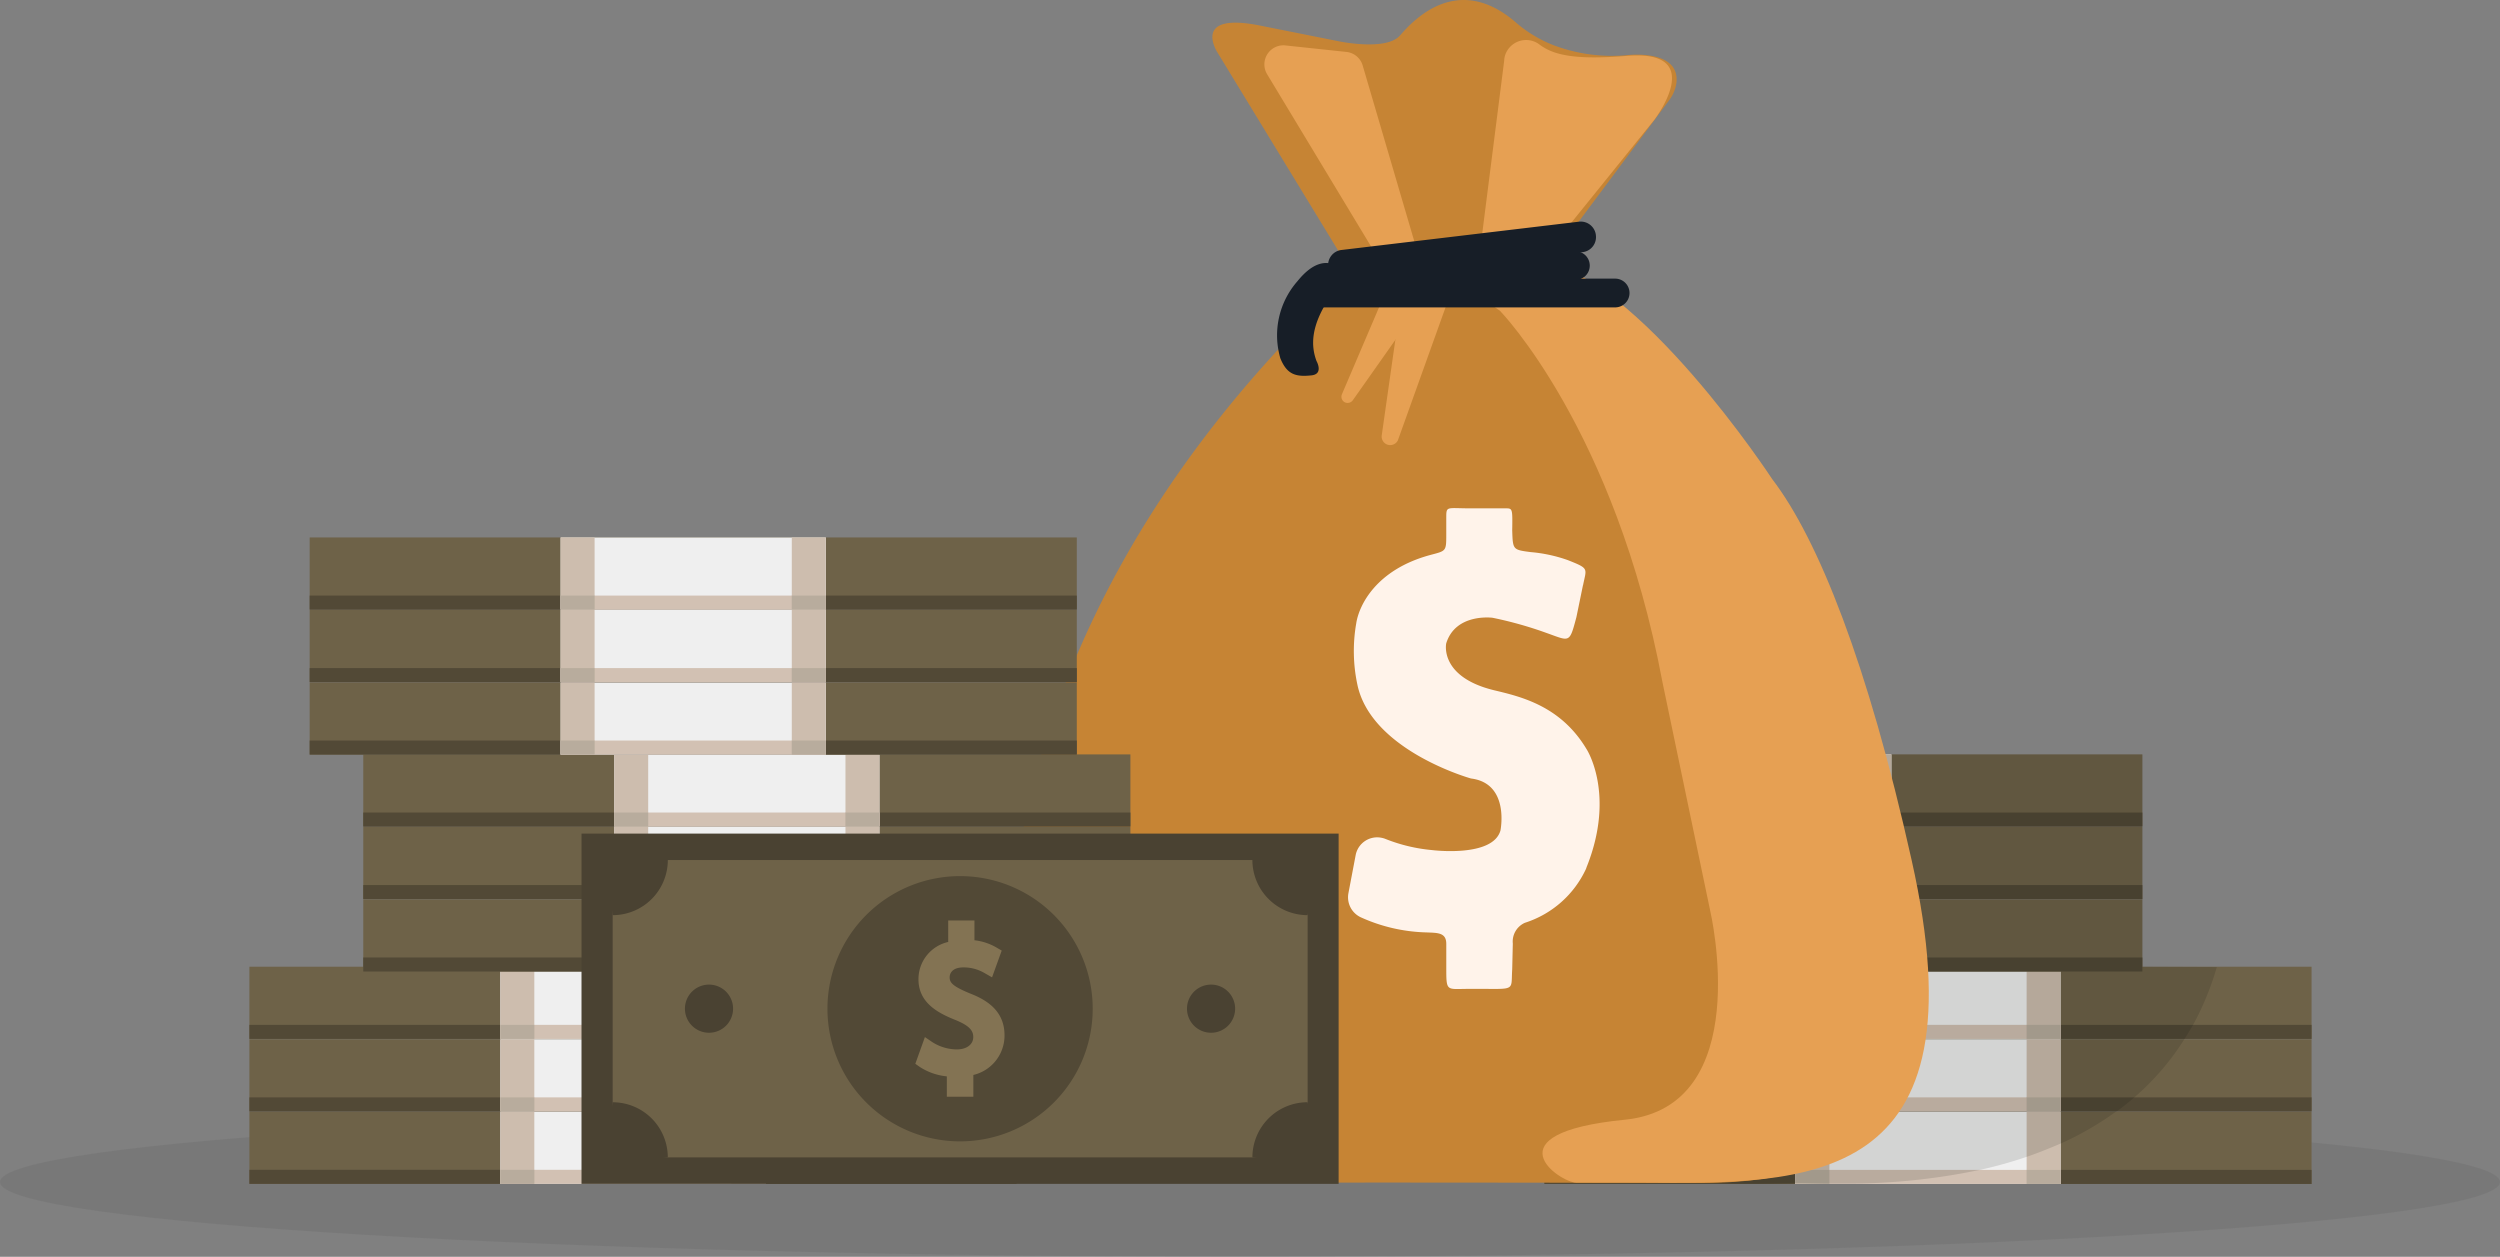 <svg xmlns="http://www.w3.org/2000/svg" xmlns:xlink="http://www.w3.org/1999/xlink" width="323.999" height="162.88" viewBox="0 0 323.999 162.88"><rect x="0" y="0" width="323.999" height="162.88" fill="#808080" stroke="none"/><defs><clipPath id="a"><rect width="323.999" height="162.88" fill="none"/></clipPath><clipPath id="b"><rect width="324" height="19.396" fill="none"/></clipPath><clipPath id="e"><rect width="109.066" height="55.639" fill="none"/></clipPath><clipPath id="f"><rect width="109.061" height="55.638" fill="none"/></clipPath></defs><g transform="translate(-4255.243 -1520.276)"><g transform="translate(4255.243 1520.276)"><g clip-path="url(#a)"><g transform="translate(0 97.769)"><g transform="translate(0 45.715)" opacity="0.1"><g clip-path="url(#b)"><g clip-path="url(#b)"><path d="M4417.243,1673.764c89.469,0,162,4.337,162,9.7s-72.53,9.7-162,9.7-162-4.347-162-9.7,72.529-9.7,162-9.7" transform="translate(-4255.243 -1673.764)" fill="#353535"/></g></g></g><rect width="99.419" height="9.354" transform="translate(200.159 46.315)" fill="#6e6248"/><rect width="99.419" height="1.82" transform="translate(200.159 53.848)" fill="#524936"/><rect width="34.375" height="9.354" transform="translate(232.682 46.315)" fill="#efefef"/><rect width="34.375" height="1.82" transform="translate(232.682 53.848)" fill="#d2c1b3"/><rect width="4.405" height="9.354" transform="translate(232.682 46.315)" fill="#cdbdae"/><rect width="4.405" height="9.354" transform="translate(262.65 46.315)" fill="#cdbdae"/><rect width="4.405" height="1.82" transform="translate(232.682 53.848)" fill="#b8ac9d"/><rect width="4.405" height="1.82" transform="translate(262.65 53.848)" fill="#b8ac9d"/><rect width="99.419" height="9.354" transform="translate(200.159 36.916)" fill="#6e6248"/><rect width="99.419" height="1.82" transform="translate(200.159 44.45)" fill="#524936"/><rect width="34.375" height="9.354" transform="translate(232.682 36.916)" fill="#efefef"/><rect width="34.375" height="1.82" transform="translate(232.682 44.45)" fill="#d2c1b3"/><rect width="4.405" height="9.354" transform="translate(232.682 36.916)" fill="#cdbdae"/><rect width="4.405" height="9.354" transform="translate(262.65 36.916)" fill="#cdbdae"/><rect width="4.405" height="1.82" transform="translate(232.682 44.45)" fill="#b8ac9d"/><rect width="4.405" height="1.82" transform="translate(262.65 44.45)" fill="#b8ac9d"/><rect width="99.419" height="9.354" transform="translate(200.159 27.518)" fill="#6e6248"/><rect width="99.419" height="1.82" transform="translate(200.159 35.052)" fill="#524936"/><rect width="34.375" height="9.354" transform="translate(232.682 27.518)" fill="#efefef"/><rect width="34.375" height="1.82" transform="translate(232.682 35.052)" fill="#d2c1b3"/><rect width="4.405" height="9.354" transform="translate(232.682 27.518)" fill="#cdbdae"/><rect width="4.405" height="9.354" transform="translate(262.65 27.518)" fill="#cdbdae"/><rect width="4.405" height="1.82" transform="translate(232.682 35.052)" fill="#b8ac9d"/><rect width="4.405" height="1.82" transform="translate(262.65 35.052)" fill="#b8ac9d"/><rect width="99.419" height="9.354" transform="translate(178.233 18.786)" fill="#6e6248"/><rect width="99.419" height="1.82" transform="translate(178.233 26.319)" fill="#524936"/><rect width="34.375" height="9.354" transform="translate(210.755 18.786)" fill="#efefef"/><rect width="34.375" height="1.82" transform="translate(210.755 26.319)" fill="#d2c1b3"/><rect width="4.405" height="9.354" transform="translate(210.755 18.786)" fill="#cdbdae"/><rect width="4.405" height="9.354" transform="translate(240.725 18.786)" fill="#cdbdae"/><rect width="4.405" height="1.82" transform="translate(210.755 26.319)" fill="#b8ac9d"/><rect width="4.405" height="1.82" transform="translate(240.725 26.319)" fill="#b8ac9d"/><rect width="99.419" height="9.354" transform="translate(178.233 9.398)" fill="#6e6248"/><rect width="99.419" height="1.82" transform="translate(178.233 16.932)" fill="#524936"/><rect width="34.375" height="9.354" transform="translate(210.755 9.398)" fill="#efefef"/><rect width="34.375" height="1.82" transform="translate(210.755 16.932)" fill="#d2c1b3"/><rect width="4.405" height="9.354" transform="translate(210.755 9.398)" fill="#cdbdae"/><rect width="4.405" height="9.354" transform="translate(240.725 9.398)" fill="#cdbdae"/><rect width="4.405" height="1.82" transform="translate(210.755 16.932)" fill="#b8ac9d"/><rect width="4.405" height="1.82" transform="translate(240.725 16.932)" fill="#b8ac9d"/><rect width="99.419" height="9.354" transform="translate(178.233)" fill="#6e6248"/><rect width="99.419" height="1.82" transform="translate(178.233 7.534)" fill="#524936"/><rect width="34.375" height="9.354" transform="translate(210.755)" fill="#efefef"/><rect width="34.375" height="1.82" transform="translate(210.755 7.534)" fill="#d2c1b3"/><rect width="4.405" height="9.354" transform="translate(210.755)" fill="#cdbdae"/><rect width="4.405" height="9.354" transform="translate(240.725)" fill="#cdbdae"/><rect width="4.405" height="1.82" transform="translate(210.755 7.534)" fill="#b8ac9d"/><rect width="4.405" height="1.82" transform="translate(240.725 7.534)" fill="#b8ac9d"/></g></g></g><g transform="translate(4255.243 1520.276)"><g clip-path="url(#a)"><g transform="translate(32.322 0.002)"><g transform="translate(145.911 97.767)" opacity="0.12"><g clip-path="url(#e)"><g clip-path="url(#f)"><rect width="99.419" height="9.354" fill="#030504"/><rect width="99.419" height="9.354" transform="translate(0 9.398)" fill="#030504"/><path d="M4539.587,1654.554V1645.8h-99.419v9.1a.969.969,0,0,0,.078.255,35,35,0,0,0,18.741,21.712c1.02.5,2.063.954,3.106,1.376a55.279,55.279,0,0,0,8.469,2.611,83.542,83.542,0,0,0,18.119,1.82c2.675,0,4.749-.1,5.937-.1.945,0,2.463.066,4.438.089h1.542a83.572,83.572,0,0,0,18.12-1.82,55.807,55.807,0,0,0,5.879-1.654c1.487-.5,2.963-1.11,4.438-1.735a40.21,40.21,0,0,0,7.168-4.149h.067c.777-.578,1.531-1.177,2.274-1.82a33.639,33.639,0,0,0,6.48-7.533c.378-.589.733-1.187,1.11-1.82a37.659,37.659,0,0,0,3.1-7.534Z" transform="translate(-4440.168 -1627.037)" fill="#030504"/></g></g></g><path d="M4464.521,1564.316s17.332,10.652,27.328,27.854a53.654,53.654,0,0,1,4.517,10.32c2.763,8.487,9.6,29.7,11.1,36.818,2.542,11.951,8.3,38.979-26.951,38.9-55.911-.122-59.474,0-59.474,0s-28.448-1.275-29.727-22.879c0,0-6.36-45.249,40.169-90.984l2.807-3.606a1.774,1.774,0,0,0,.109-2.024l-16.4-26.925s-3.663-5.438,5.548-3.566l10.175,2.031s6.1,1.275,7.878-.765,7.436-8.145,14.925-1.762a16.746,16.746,0,0,0,4.926,3.007,21.4,21.4,0,0,0,9.632,1.3s6.856-.81,6.334,3.617a4.876,4.876,0,0,1-1,2.313l-14.7,19.739-.91,1.446a3.051,3.051,0,0,0,.945,4.21h0l.01.006a2.994,2.994,0,0,0,.744.344Z" transform="translate(-4292.479 -1524.895)" fill="#c68434"/><path d="M4432.079,1572.969s.955,1.687-.662,1.852c-2.007.211-3.162-.078-4.028-2.217a10.632,10.632,0,0,1,2.217-9.987c4.217-5.227,6.891-.133,6.891-.133a5.657,5.657,0,0,0-2.331,1.7c-3.007,4.184-2.786,6.913-2.085,8.793" transform="translate(-4293.779 -1526.175)" fill="#171e27"/><path d="M4456.734,1566.412s14.925,15.316,21.083,48.219l6.18,29.589s5.937,25.364-11.1,27.038c-17.82,1.776-8.354,8.156-6.264,8.156h8.236c21.771.156,44.813.8,35.207-41.877-5.659-25.354-12.1-41.54-18.057-49.309,0,0-17.42-26.63-30.547-28.439s-9.5,3.329-9.5,3.329Z" transform="translate(-4294.668 -1526.144)" fill="#e6a053"/><path d="M4427.977,1531l7.911.843a2.458,2.458,0,0,1,2.109,1.753l7.023,23.919a2.458,2.458,0,0,1-4.473,1.964l-14.939-24.755a2.474,2.474,0,0,1,2.364-3.728" transform="translate(-4293.718 -1525.115)" fill="#e6a053"/><path d="M4457.373,1532.936l-3.54,27.854a2.861,2.861,0,0,0,2.486,3.162h.354a2.877,2.877,0,0,0,2.217-1.11l17.909-22.192s7.1-9.187-3.551-8.32c-7.058.578-9.621-.2-11.34-1.5a2.862,2.862,0,0,0-3.994.6,2.693,2.693,0,0,0-.543,1.512" transform="translate(-4294.751 -1525.089)" fill="#e6a053"/><path d="M4445.119,1566.845l-8.031,11.4a.833.833,0,0,1-1.109.211.82.82,0,0,1-.289-1.01l4.867-11.4a.831.831,0,0,1,.767-.51h3.18a.842.842,0,0,1,.843.821.779.779,0,0,1-.223.488" transform="translate(-4294.093 -1526.365)" fill="#e6a053"/><path d="M4449.62,1565.257l-6.491,18.108a1.109,1.109,0,0,1-2.087-.675l2.442-17.132a1.106,1.106,0,0,1,.809-.932l4.049-.964a1.178,1.178,0,0,1,1.349.964h0v.008a1.126,1.126,0,0,1-.079.622" transform="translate(-4294.288 -1526.297)" fill="#e6a053"/><path d="M4466.955,1603.209l-.851,4.139c-.911,3.429-.833,3.13-3.828,2.064a50.057,50.057,0,0,0-7.046-1.986s-4.783-.632-6,3.328c0,0-.932,4.337,6.226,6.072,3.47.832,8.633,2.024,11.983,7.658,0,0,3.727,5.759.055,15.09-.055.123-.089.244-.133.367a13.119,13.119,0,0,1-7.922,7.014,2.655,2.655,0,0,0-1.576,2.7l-.078,3.328c-.167,2.574.422,2.574-3.263,2.542h-2.451c-2.831,0-2.831.421-2.831-2.83v-3.007c0-1.512-1.175-1.419-2.684-1.486a21.834,21.834,0,0,1-8.414-1.964,2.863,2.863,0,0,1-1.586-3.106l.945-4.972a2.836,2.836,0,0,1,3.324-2.223,2.6,2.6,0,0,1,.511.145,21.472,21.472,0,0,0,6.051,1.453s7.878,1.01,8.876-2.542c0,0,1.242-6.1-3.817-6.735,0,0-12.959-3.606-14.735-12.2a20.881,20.881,0,0,1-.145-7.879c.354-2.374,2.574-6.967,9.553-8.875,2.12-.568,2.12-.443,2.12-2.742v-2.05c0-1.563,0-1.287,2.83-1.266h4.83c.932,0,.932,0,.887,2.863.079,2.506.079,2.506,2.386,2.807a19.308,19.308,0,0,1,4.819,1.04c2.829,1.12,2.409,1.04,1.974,3.261" transform="translate(-4294.125 -1527.367)" fill="#fff3ea"/><path d="M4466.812,1558.651l-30.754,3.662a1.976,1.976,0,0,1-2.217-1.7v-.028a1.975,1.975,0,0,1,1.7-2.217h.023l30.746-3.663a1.975,1.975,0,0,1,2.217,1.7h0v.024a1.963,1.963,0,0,1-1.672,2.216h-.005l-.042.006" transform="translate(-4294.027 -1525.973)" fill="#171e27"/><path d="M4432.647,1562.358h38.29a1.864,1.864,0,1,1,.083,3.728h-38.373a.09.09,0,0,1-.089-.089v-3.55a.077.077,0,0,1,.064-.089h.025" transform="translate(-4293.981 -1526.25)" fill="#171e27"/><path d="M4436.68,1558.674h29.227a1.864,1.864,0,0,1,0,3.728h-31.073a.09.09,0,0,1-.088-.09v-1.663a1.975,1.975,0,0,1,1.975-1.975h-.041Z" transform="translate(-4294.061 -1526.117)" fill="#171e27"/><rect width="99.419" height="9.354" transform="translate(0 144.07)" fill="#6e6248"/><rect width="99.419" height="1.82" transform="translate(0 151.604)" fill="#524936"/><rect width="34.375" height="9.354" transform="translate(32.521 144.07)" fill="#efefef"/><rect width="34.375" height="1.82" transform="translate(32.521 151.604)" fill="#d2c1b3"/><rect width="4.405" height="9.354" transform="translate(32.521 144.07)" fill="#cdbdae"/><rect width="4.405" height="9.354" transform="translate(62.481 144.07)" fill="#cdbdae"/><rect width="4.405" height="1.82" transform="translate(32.521 151.604)" fill="#b8ac9d"/><rect width="4.405" height="1.82" transform="translate(62.481 151.604)" fill="#b8ac9d"/><rect width="99.419" height="9.354" transform="translate(0 134.683)" fill="#6e6248"/><rect width="99.419" height="1.82" transform="translate(0 142.217)" fill="#524936"/><rect width="34.375" height="9.354" transform="translate(32.521 134.683)" fill="#efefef"/><rect width="34.375" height="1.82" transform="translate(32.521 142.217)" fill="#d2c1b3"/><rect width="4.405" height="9.354" transform="translate(32.521 134.683)" fill="#cdbdae"/><rect width="4.405" height="9.354" transform="translate(62.481 134.683)" fill="#cdbdae"/><rect width="4.405" height="1.82" transform="translate(32.521 142.217)" fill="#b8ac9d"/><rect width="4.405" height="1.82" transform="translate(62.481 142.217)" fill="#b8ac9d"/><rect width="99.419" height="9.354" transform="translate(0 125.285)" fill="#6e6248"/><rect width="99.419" height="1.82" transform="translate(0 132.819)" fill="#524936"/><rect width="34.375" height="9.354" transform="translate(32.521 125.285)" fill="#efefef"/><rect width="34.375" height="1.82" transform="translate(32.521 132.819)" fill="#d2c1b3"/><rect width="4.405" height="9.354" transform="translate(32.521 125.285)" fill="#cdbdae"/><rect width="4.405" height="9.354" transform="translate(62.481 125.285)" fill="#cdbdae"/><rect width="4.405" height="1.82" transform="translate(32.521 132.819)" fill="#b8ac9d"/><rect width="4.405" height="1.82" transform="translate(62.481 132.819)" fill="#b8ac9d"/><rect width="99.419" height="9.354" transform="translate(14.757 116.553)" fill="#6e6248"/><rect width="99.419" height="1.82" transform="translate(14.757 124.086)" fill="#524936"/><rect width="34.375" height="9.354" transform="translate(47.279 116.553)" fill="#efefef"/><rect width="34.375" height="1.82" transform="translate(47.279 124.086)" fill="#d2c1b3"/><rect width="4.405" height="9.354" transform="translate(47.279 116.553)" fill="#cdbdae"/><rect width="4.405" height="9.354" transform="translate(77.25 116.553)" fill="#cdbdae"/><rect width="4.405" height="1.82" transform="translate(47.279 124.086)" fill="#b8ac9d"/><rect width="4.405" height="1.82" transform="translate(77.25 124.086)" fill="#b8ac9d"/><rect width="99.419" height="9.354" transform="translate(14.757 107.166)" fill="#6e6248"/><rect width="99.419" height="1.82" transform="translate(14.757 114.7)" fill="#524936"/><rect width="34.375" height="9.354" transform="translate(47.279 107.166)" fill="#efefef"/><rect width="34.375" height="1.82" transform="translate(47.279 114.7)" fill="#d2c1b3"/><rect width="4.405" height="9.354" transform="translate(47.279 107.166)" fill="#cdbdae"/><rect width="4.405" height="9.354" transform="translate(77.25 107.166)" fill="#cdbdae"/><rect width="4.405" height="1.82" transform="translate(47.279 114.7)" fill="#b8ac9d"/><rect width="4.405" height="1.82" transform="translate(77.25 114.7)" fill="#b8ac9d"/><rect width="99.419" height="9.354" transform="translate(14.757 97.767)" fill="#6e6248"/><rect width="99.419" height="1.82" transform="translate(14.757 105.302)" fill="#524936"/><rect width="34.375" height="9.354" transform="translate(47.279 97.767)" fill="#efefef"/><rect width="34.375" height="1.82" transform="translate(47.279 105.302)" fill="#d2c1b3"/><rect width="4.405" height="9.354" transform="translate(47.279 97.767)" fill="#cdbdae"/><rect width="4.405" height="9.354" transform="translate(77.25 97.767)" fill="#cdbdae"/><rect width="4.405" height="1.82" transform="translate(47.279 105.302)" fill="#b8ac9d"/><rect width="4.405" height="1.82" transform="translate(77.25 105.302)" fill="#b8ac9d"/><rect width="99.419" height="9.354" transform="translate(7.811 88.437)" fill="#6e6248"/><rect width="99.419" height="1.82" transform="translate(7.811 95.97)" fill="#524936"/><rect width="34.375" height="9.354" transform="translate(40.334 88.437)" fill="#efefef"/><rect width="34.375" height="1.82" transform="translate(40.334 95.97)" fill="#d2c1b3"/><rect width="4.405" height="9.354" transform="translate(40.334 88.437)" fill="#cdbdae"/><rect width="4.405" height="9.354" transform="translate(70.292 88.437)" fill="#cdbdae"/><rect width="4.405" height="1.82" transform="translate(40.334 95.97)" fill="#b8ac9d"/><rect width="4.405" height="1.82" transform="translate(70.292 95.97)" fill="#b8ac9d"/><rect width="99.419" height="9.354" transform="translate(7.811 79.049)" fill="#6e6248"/><rect width="99.419" height="1.82" transform="translate(7.811 86.583)" fill="#524936"/><rect width="34.375" height="9.354" transform="translate(40.334 79.049)" fill="#efefef"/><rect width="34.375" height="1.82" transform="translate(40.334 86.583)" fill="#d2c1b3"/><rect width="4.405" height="9.354" transform="translate(40.334 79.049)" fill="#cdbdae"/><rect width="4.405" height="9.354" transform="translate(70.292 79.049)" fill="#cdbdae"/><rect width="4.405" height="1.82" transform="translate(40.334 86.583)" fill="#b8ac9d"/><rect width="4.405" height="1.82" transform="translate(70.292 86.583)" fill="#b8ac9d"/><rect width="99.419" height="9.354" transform="translate(7.811 69.651)" fill="#6e6248"/><rect width="99.419" height="1.82" transform="translate(7.811 77.184)" fill="#524936"/><rect width="34.375" height="9.354" transform="translate(40.334 69.651)" fill="#efefef"/><rect width="34.375" height="1.82" transform="translate(40.334 77.184)" fill="#d2c1b3"/><rect width="4.405" height="9.354" transform="translate(40.334 69.651)" fill="#cdbdae"/><rect width="4.405" height="9.354" transform="translate(70.292 69.651)" fill="#cdbdae"/><rect width="4.405" height="1.82" transform="translate(40.334 77.184)" fill="#b8ac9d"/><rect width="4.405" height="1.82" transform="translate(70.292 77.184)" fill="#b8ac9d"/><rect width="98.121" height="45.394" transform="translate(43.041 108.032)" fill="#4a4232"/><rect width="90.065" height="38.536" transform="translate(47.08 111.459)" fill="#6e6248"/><path d="M4383.694,1642.7a17.188,17.188,0,1,1-17.187,17.188,17.187,17.187,0,0,1,17.188-17.188h0" transform="translate(-4291.591 -1529.158)" fill="#524936"/><path d="M4385.378,1658.11c-2.216-.92-2.607-1.387-2.607-2.075,0-.3.133-1.288,1.8-1.288a5.359,5.359,0,0,1,2.763.757l.933.533,1.253-3.47-.662-.385a7.283,7.283,0,0,0-2.873-.953v-2.564h-3.4v2.785a4.939,4.939,0,0,0-3.855,4.839c0,2.988,2.431,4.337,4.784,5.27,1.918.776,2.317,1.446,2.317,2.217,0,.953-.851,1.6-2.129,1.6a5.962,5.962,0,0,1-3.174-.945l-.964-.654-1.242,3.462.567.4a7.816,7.816,0,0,0,3.517,1.229v2.642h3.438v-2.824a5.246,5.246,0,0,0,4.039-5.072c.034-3.285-2.385-4.682-4.493-5.5" transform="translate(-4292.019 -1529.374)" fill="#837353"/><path d="M4347.343,1660.408a3.12,3.12,0,1,1,3.12,3.12h0a3.12,3.12,0,0,1-3.12-3.12" transform="translate(-4290.898 -1529.686)" fill="#4a4232"/><path d="M4414.853,1660.408a3.12,3.12,0,1,1,3.119,3.12h0a3.12,3.12,0,0,1-3.118-3.12" transform="translate(-4293.342 -1529.686)" fill="#4a4232"/><path d="M4344.727,1640.479a7.145,7.145,0,0,1-7.146,7.146h0l-1.253-8.674Z" transform="translate(-4290.5 -1529.022)" fill="#4a4232"/><path d="M4432.523,1638.951l-1.721,8.674a7.157,7.157,0,0,1-7.156-7.146Z" transform="translate(-4293.659 -1529.022)" fill="#4a4232"/><path d="M4344.727,1680.254l-8.4,1.176,1.252-8.32a7.145,7.145,0,0,1,7.146,7.146" transform="translate(-4290.5 -1530.258)" fill="#4a4232"/><path d="M4430.805,1673.108l1.72,8.32-8.876-1.176a7.145,7.145,0,0,1,7.146-7.146h0Z" transform="translate(-4293.66 -1530.258)" fill="#4a4232"/></g></g></g></g></svg>